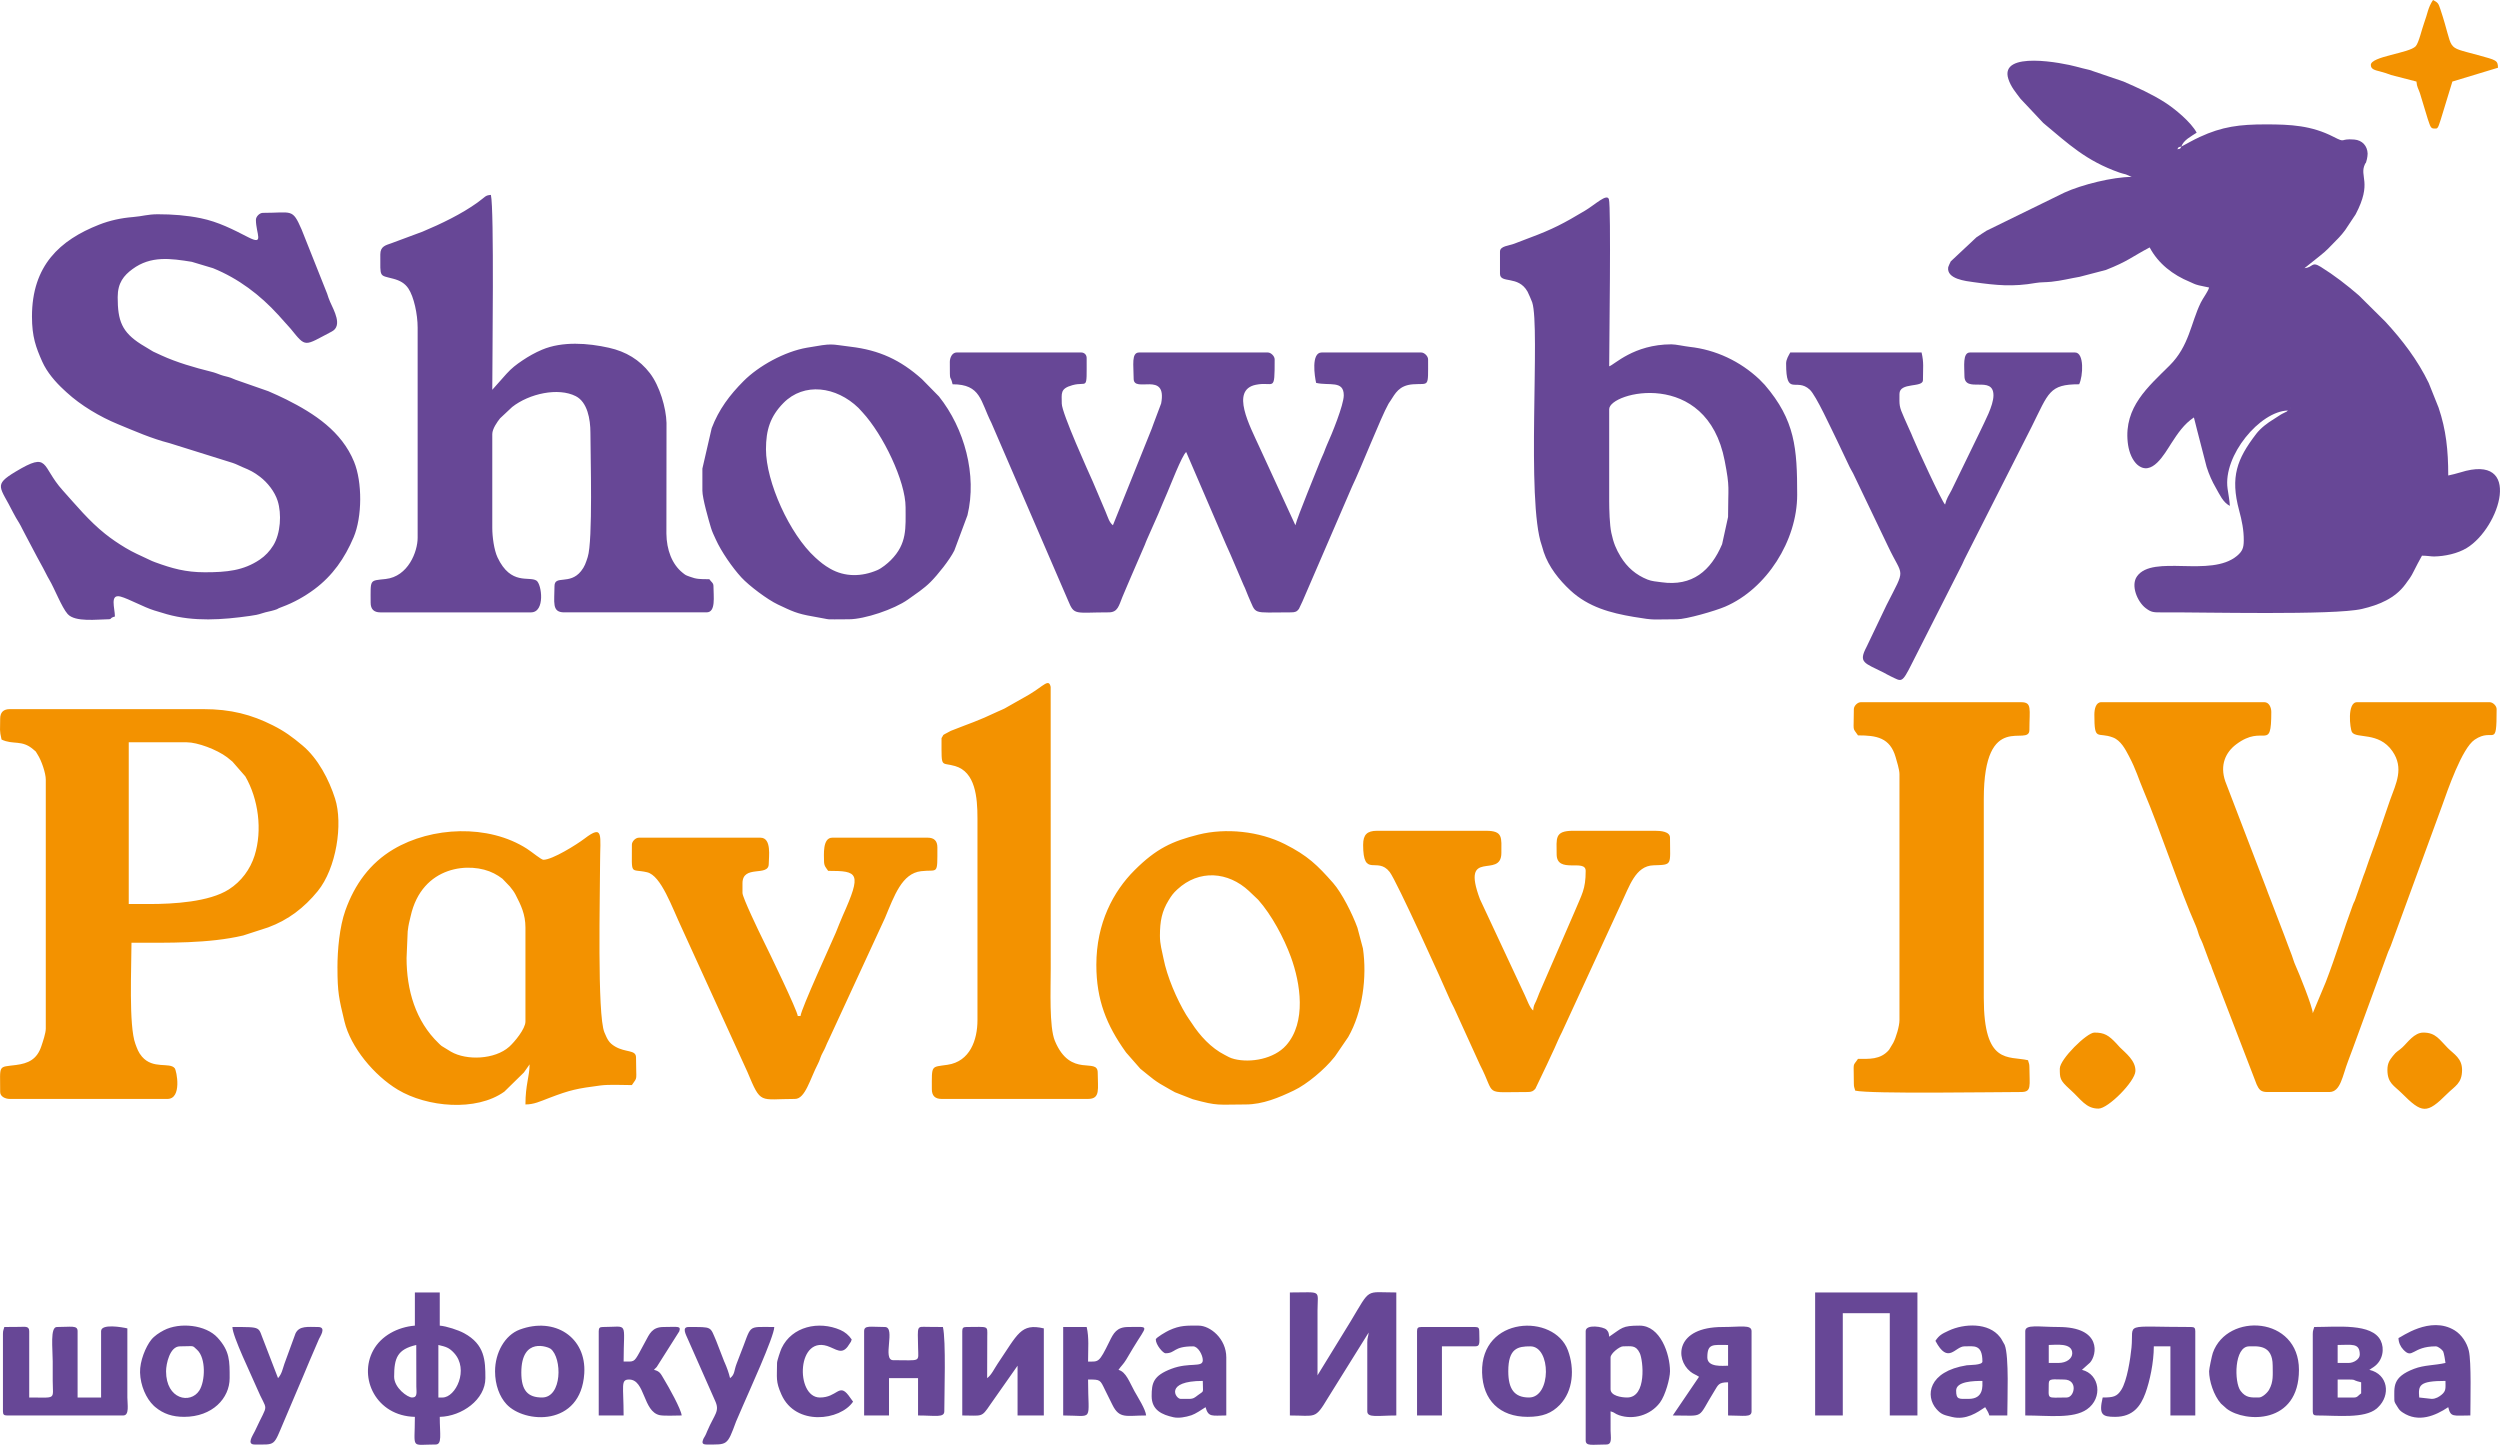 <?xml version="1.0" encoding="UTF-8"?> <svg xmlns="http://www.w3.org/2000/svg" xmlns:xlink="http://www.w3.org/1999/xlink" xmlns:xodm="http://www.corel.com/coreldraw/odm/2003" xml:space="preserve" width="45.512mm" height="26.303mm" version="1.1" style="shape-rendering:geometricPrecision; text-rendering:geometricPrecision; image-rendering:optimizeQuality; fill-rule:evenodd; clip-rule:evenodd" viewBox="0 0 4536.98 2622.11"> <defs> <style type="text/css"> .fil0 {fill:#674796} .fil1 {fill:#F39200} </style> </defs> <g id="Layer_x0020_1">  <g id="_2136065431264"> <path class="fil0" d="M4157.08 740.04l0.75 0.75c-0.05,-0.05 -1,-0.5 -0.75,-0.75zm25.08 -253.37l-4.88 2.88 4.88 -2.88zm-223.26 -220.76c-3.75,5.39 -0.37,3.3 -7.53,5.01 3.85,-5.54 0.41,-3.12 7.53,-5.01zm223.26 220.76l26.53 -21.14c15.66,-12.24 18.17,-16.46 30.98,-29.22 0.37,-0.37 0.9,-0.89 1.27,-1.26 0.36,-0.36 0.89,-0.89 1.25,-1.26 0.36,-0.37 0.88,-0.91 1.23,-1.28 0.36,-0.37 0.87,-0.92 1.23,-1.3 4.55,-4.87 6.99,-7.85 11.4,-13.68l19.01 -28.64c30.57,-58.23 6.09,-68.22 16.83,-90.91 3.02,-6.38 0.67,2.57 3.64,-9.23 0.6,-2.35 1.33,-8.02 1.25,-10.1 -0.51,-13.57 -9.46,-24.19 -24.3,-25.4 -27.77,-2.26 -13.71,7.29 -37.58,-4.92 -40.21,-20.59 -77.51,-22.58 -122.96,-22.58 -47.33,0 -79.03,3.89 -120.05,22.94 -11.9,5.53 -21.69,11.23 -32.97,17.21 3,-11.23 18.54,-19.03 27.59,-25.09 -10.07,-19.02 -39.72,-43.51 -57.82,-55.07 -23.91,-15.25 -49.02,-26.47 -75.06,-37.82l-61.75 -21.03c-10.15,-2.36 -16.45,-3.89 -24.1,-6.01 -22.46,-6.22 -139.97,-29.86 -123.01,22.46 4.74,14.61 13.52,24.44 22.04,35.88l41.32 43.97c46.14,38.39 77.32,68.52 138.25,90.04 5.36,1.89 6.14,1.64 11.74,3.31l10.49 4.56c-34.13,0 -90.45,13.97 -122.08,28.43l-141.49 69.23c-7.52,4.5 -10.43,7.06 -18.18,11.92l-46.65 43.73c-1.17,2.09 -4.46,9.6 -4.6,10.49 -3.38,21.58 32.04,25.23 46.62,27.24 40.93,5.66 70.34,8.73 112.52,1.35 8.72,-1.53 16.82,-0.99 27.98,-2.11 18.13,-1.84 35.54,-6.36 51.25,-8.97l47.75 -12.45c40.63,-16.04 45.73,-23.06 79.49,-40.92 15.6,29.48 42.29,49.98 72.93,62.53 6.74,2.76 7.76,4.18 16.3,6.28 6.81,1.67 12.79,2.57 18.64,3.94 -2.04,7.63 -10.89,18.79 -15.14,27.5 -18.14,37.15 -20.89,78.56 -56.55,114.03 -39.03,38.81 -82.66,75.38 -76.02,139.12 1.49,14.19 5.92,28.17 14.61,38.08l2.49 2.53c26.57,23.31 49.72,-19.5 62.09,-38.59 11.69,-18.05 22.94,-34.83 40.93,-46.87 1.79,7.72 3.66,13.7 5.56,22.02l17.52 67.78c4.5,14.1 9.91,26.21 16.91,38.28 6.96,12 12.42,25.68 25.23,32.47 -0.18,-8.1 -2.75,-21.94 -4.08,-31.21 -8.57,-60.2 58.92,-140.76 109.45,-141.89 -4.84,4.21 -0.01,0.54 -6.16,3.88 -4.07,2.22 -2.77,1.13 -6.61,3.43 -4.03,2.42 -7.48,5.04 -12.19,7.88 -11.69,7 -24.46,16.58 -32.76,27.45 -34.59,45.37 -47.2,77.62 -30.77,138.68 4.96,18.44 8.54,35.55 8.4,54.66 -0.09,12.99 -2.29,19.47 -12.33,27.84 -47.84,39.92 -152.36,-3.08 -181.3,36.94 -12.11,16.74 0.76,46.53 15.52,57.78 10.64,8.1 14.33,7.92 32.36,7.79 70.31,-0.5 309.38,5.63 360.17,-6.21 30.85,-7.2 59.83,-19.1 78.57,-44.35 6.27,-8.46 10.92,-14.36 15.68,-24.45 4.2,-8.89 9.83,-18.6 14.74,-27.9 9.3,0 17.03,1.58 22.27,1.47 19.19,-0.39 42.35,-5.18 59.09,-15.44 60.59,-37.08 102.62,-173.07 -11.7,-137.13 -7.69,2.41 -14.65,3.9 -21.99,5.61 0,-45.99 -3.9,-82.8 -17.47,-123.01l-17.92 -44.79c-19.96,-41.4 -47.96,-78.13 -79.01,-111.64l-47.87 -47.46c-21.77,-18.82 -44.5,-36.43 -68.96,-51.65 -17.26,-10.74 -13.42,0.91 -29.66,2.26z"></path> <path class="fil0" d="M464.41 398.88c0,25.5 15.98,47.02 -14.01,31.64 -27.66,-14.18 -54.02,-27.87 -86.02,-34.48 -25.33,-5.23 -51.48,-7.2 -78.09,-7.2 -18.38,0 -27.69,3.68 -45.09,5.07 -21.52,1.72 -42.03,6.21 -61.44,13.85 -71.01,27.93 -121.77,74.03 -121.77,166.72 0,36.53 7.04,55.73 18.6,81.74 8.63,19.39 24.04,37.2 39.19,51.12l5.2 4.83c25.49,23.49 60.42,44.24 92.91,57.61 30.43,12.53 61.38,26.23 93.54,34.4l114.65 35.87c7.18,2.37 11.37,4.94 17.59,7.5 14.31,5.86 21.24,9.37 32.32,17.85 13.56,10.41 26.51,26.78 31.81,43.43 7.57,23.71 5.42,59.46 -7.88,80.99 -6.42,10.41 -14.61,19.07 -24.44,25.72 -29.7,20.02 -59.59,23.02 -99.92,23.02 -34.77,0 -59.48,-7.04 -89.76,-18.1 -5.11,-1.86 -6.48,-2.52 -12.27,-5.29 -16.04,-7.7 -26.9,-12.02 -41.76,-20.93 -13.29,-7.98 -25.64,-16.34 -37.16,-25.56 -29.21,-23.35 -52.04,-51.28 -76.79,-78.75 -39.99,-44.4 -23.28,-71.27 -85.45,-34 -41.47,24.86 -28.03,27.11 -4.7,73.97 4.14,8.31 6.47,11.48 11,19.12 4.7,7.94 6.82,13.55 11.24,21.34l21.68 41.04c3.91,7.33 6.77,12.52 10.62,19.49 3.99,7.18 6.61,13.41 11.3,21.31 9.23,15.53 22.58,50.23 33.21,62.13 13.72,15.38 54.86,9.55 73.24,9.55 8.16,0 1.89,-2.19 12.55,-5.03 0,-15.12 -9.84,-41.63 10.44,-36.11 14.68,4.01 42.01,19.26 60.82,25.06 9.24,2.85 14.47,4.52 23.16,6.95 49.29,13.78 100.56,10.15 150.4,3.08 9.71,-1.38 14.37,-2.15 22.69,-4.91 8.31,-2.74 13.75,-3.17 21.89,-5.69 7.72,-2.39 4.61,-1.95 8.8,-3.74 2.39,-1.01 1.63,-0.71 5.42,-2.11 20.74,-7.64 41.04,-19.04 58.36,-31.94 33.18,-24.71 55.05,-56.3 71.23,-94.35 15.63,-36.74 16,-100.05 0.76,-137.16 -22.54,-54.9 -71.6,-87.21 -122.9,-112.92 -10.71,-5.37 -21.45,-10.1 -32.65,-15.01l-59.48 -20.79c-5.32,-1.88 -3.57,-1.77 -8.9,-3.64 -6.45,-2.26 -11.29,-2.78 -17.57,-5.01 -7.75,-2.75 -9.84,-4.01 -18.84,-6.23 -29.01,-7.2 -61.43,-16.59 -88.79,-29.12 -5.13,-2.33 -9.97,-4.54 -15.44,-7.13l-21.89 -13.24c-34.88,-22.23 -42.48,-42.49 -42.48,-85.46 0,-26.17 11.18,-39.43 26.82,-50.96 33.43,-24.64 69.1,-19.36 107.62,-13.24l38.59 11.58c46.05,18.71 85.24,48.41 118.4,84.8l22.53 25.14c28.35,34.94 23.86,31.52 74.54,5.04 20.12,-10.5 3.85,-38.36 -3.03,-53.97 -3.16,-7.13 -2.62,-7.04 -5.34,-14.73l-46.41 -116.64c-16.92,-38.76 -16.99,-30.05 -70.31,-30.05 -5.85,0 -12.53,6.7 -12.53,12.55zm2455.94 509.24l0 -165.56c0,-31.08 177.19,-75.28 209.66,93.86 9.69,50.35 6.07,45.54 6.07,101.82l-10.81 49.39c-20.48,48.2 -54.15,77 -109.98,69.05 -9.75,-1.39 -17.33,-1.66 -25.39,-4.89 -20.87,-8.34 -36.86,-22.03 -48.76,-41.55 -8.35,-13.76 -13,-24.83 -16.93,-43.28 -3.08,-14.55 -3.88,-42.25 -3.88,-58.83zm-198.19 -451.55l0 40.13c0,18.81 33.15,2.22 50.09,32.69 1.19,2.12 7.42,16.41 8.36,19.24 15.09,45.65 -11.41,360.55 17.47,441.6 1.48,4.14 2,7.29 3.45,11.6 9.02,26.92 27.86,50.6 48.33,69.58 32.69,30.32 72.99,41.07 114.94,48.11 40.61,6.81 33.03,4.35 78.46,4.35 16.94,0 69.43,-15.15 87.49,-22.9 75.22,-32.28 130.76,-119.8 130.76,-202.89 0,-84.66 -3.63,-135.25 -58.81,-199.59l-9.88 -10.18c-34.93,-32.79 -79.1,-53.69 -126.77,-58.87 -8.9,-0.97 -24.88,-4.57 -32.82,-4.56 -68.83,0.12 -103.86,37.48 -112.89,39.89 0,-36.53 3.69,-290.16 -0.54,-303.23 -3.58,-11.04 -24.69,9.62 -43.52,20.87 -38.38,22.91 -58.38,33.63 -101.06,49.45 -8.28,3.06 -17.74,6.73 -27.21,10.41 -9.75,3.8 -25.85,4.14 -25.85,14.3zm519.27 203.19c0,61.56 18.12,24.53 42.94,47.38 11.47,10.55 38.88,70.99 49.08,91.39l23.44 49.33c2.04,4.27 3.96,6.9 6.2,11.36l63.36 132.31c27.48,58.21 32.78,36.35 -2.71,106.41l-36.5 76.4c-14.98,28.47 -3.82,28.62 31,46.16 5.37,2.71 7.16,4.2 13.12,6.96 19.9,9.23 19.66,14.13 38.36,-23.33l91.16 -179.77c3.31,-6.98 4.39,-10.29 8.11,-16.97l118.13 -233.07c30.91,-61.89 31.58,-76.93 86.13,-76.93 7.09,-14.74 9.59,-57.69 -7.51,-57.69l-190.66 0c-13.78,0 -10.03,25.88 -10.03,42.64 0,32.67 52.68,-2.49 52.68,35.12 0,19.01 -16.47,48.44 -23.62,64.19l-52.5 108.05c-4.83,8.9 -9.25,15.49 -11.69,25.94 -5.23,-3.85 -52.06,-105.63 -58.64,-121.98 -2.54,-6.31 -2.7,-6.72 -5.3,-12.27l-10.05 -22.54c-10.02,-22.32 -8.79,-23.34 -8.79,-43.9 0,-21.95 42.65,-10.56 42.65,-25.08 0,-22.3 1.84,-31.46 -2.51,-50.16l-238.31 0c-2.94,5.54 -7.54,12.23 -7.54,20.06zm-1517.7 -2.51c0,41.03 0.22,19.57 5.01,40.14 51.5,0 50.34,30.29 70.42,70.05l139.19 322.4c11.43,27.78 11.97,21.47 73.86,21.47 16.4,0 18.26,-12.19 24.72,-27.95 5.65,-13.74 10.53,-24.49 16.48,-38.72l24.24 -56.03c1.25,-3.02 1.73,-4.86 3.57,-8.97l20.79 -46.92c6.04,-14.2 10.13,-24.69 16.41,-38.8 4.46,-10 26.75,-68.1 34.25,-73.6l64.17 149.08c5.66,13.55 10.61,24.44 16.07,36.59l24.07 56.2c3.74,7.2 4.95,12.38 8.17,19.43 16.01,35.16 4.02,29.7 78.18,29.7 7.36,0 10.3,-1.44 13.9,-6.19 0.39,-0.51 5.99,-12.47 6.44,-13.62l90.04 -208.47c16.06,-33.09 52.36,-125.92 65.9,-149.85 0.28,-0.48 0.66,-1.11 0.94,-1.58l3.02 -4.51c8.35,-12.61 15.02,-27.75 40.57,-29.67 29.89,-2.21 27.54,7.95 27.54,-45.21 0,-5.85 -6.7,-12.53 -12.54,-12.53l-180.62 0c-19.43,0 -12.72,43.64 -10.04,55.19 23.98,5.57 50.18,-5.11 50.18,22.57 0,17.33 -21.82,71.07 -30.52,89.9 -2.43,5.29 -3.23,8.32 -5.66,14.4 -2.39,5.99 -4.21,8.88 -6.11,13.96 -5.93,15.67 -41.88,101.98 -45.51,117.54l-64.81 -140.89c-18.13,-39.95 -53.46,-104.58 -7.02,-114.05 33.36,-6.82 34.2,16 34.2,-46.09 0,-5.85 -6.7,-12.53 -12.55,-12.53l-233.3 0c-14.65,0 -10.04,22.78 -10.04,47.66 0,27.14 61.14,-15.2 49.92,44.78l-13.73 36.56c-1.77,4.43 -2.08,6.1 -3.34,9.21l-70.48 175.35c-6.66,-4.86 -9.31,-15.14 -13.24,-24.38l-23.18 -54.59c-7.04,-15.73 -56.41,-124.63 -56.41,-141.78 0,-18.6 -3.54,-27.05 19.25,-33.44 28.11,-7.9 25.91,13.35 25.91,-49.36 0,-5.86 -4.16,-10.02 -10.03,-10.02l-225.78 0c-8.09,0 -12.53,9.09 -12.53,17.55zm-333.66 158.06c0,-35.02 7.76,-59.56 31.57,-83.83 37.53,-38.23 96.03,-30.16 136.27,8.79l7.22 7.84c37.39,40.41 78.31,125.19 78.31,172.56 0,37.48 3.17,65.94 -26.9,96.03 -6.02,6.01 -16.24,14.48 -24.58,18.05 -28.16,12.04 -58.55,12.61 -85.14,-2.55 -11.21,-6.39 -18.13,-12.13 -27.25,-20.42 -46.82,-42.58 -89.5,-137.46 -89.5,-196.47zm-115.4 35.11l0 40.13c0,13.74 11.24,52.81 15.55,67.24 2.31,7.74 5.19,13.2 8.82,21.28 9.76,21.67 30.02,51.1 46.47,68.93 13.86,15.02 47.12,40.12 66.27,49.12 25.37,11.9 33.83,16.57 63.62,21.66 40.67,6.96 14.17,5.08 65.19,5.08 28.23,0 82.14,-18.04 107.15,-35.84 14.03,-9.98 28.85,-19.66 40.96,-31.79 13.12,-13.12 34.61,-39.98 43.2,-57.14l23.82 -63.98c17.72,-73.19 -5.51,-157.61 -51.67,-215.57l-31.08 -31.64c-38.98,-34.8 -77.42,-52.53 -129.44,-58.68 -38.41,-4.57 -29.96,-6.79 -79.33,1.81 -40.19,6.99 -87.21,32.79 -114.93,60.67 -25.05,25.17 -44.81,51.37 -57.7,85.28l-16.91 73.41zm-584.5 -388.82c0,42.83 -2.43,37.37 23.48,44.24 12.04,3.19 20.99,8.09 27.44,17.71 10.03,14.95 16.82,46.78 16.82,70.99l0 381.32c0,25.3 -17.23,70.43 -58.06,74.91 -29.97,3.28 -27.24,-0.12 -27.24,43 0,11.71 5.85,17.57 17.57,17.57l273.43 0c26.05,0 19.61,-51.25 9.96,-57.64 -13.16,-8.67 -46.42,9.43 -70.71,-42.16 -6.29,-13.37 -9.49,-37.56 -9.49,-53.23l0 -170.59c0,-9.34 9.14,-22.37 14.13,-28.51l22.01 -20.63c30.91,-24.29 83.5,-35.86 115.39,-19.6 21.11,10.78 26.58,41.72 26.58,66.22 0,41.38 4.7,196.04 -4.95,225.83 -3.49,10.8 -5.49,17.23 -12.11,25.51 -20.46,25.66 -48.14,6.44 -48.14,27.13 0,29.28 -5.4,47.66 17.55,47.66l258.4 0c17.24,0 12.54,-28.69 12.54,-47.66 0,-6.03 -4.07,-7.39 -7.53,-12.54 -17.65,0 -23.34,-0.04 -35.56,-4.6 -7.52,-2.78 -7.12,-2.43 -12.95,-7.11 -19.2,-15.33 -29.05,-41.7 -29.36,-70.99l0.2 -200.89c-0.68,-27.2 -12.39,-67.12 -30.14,-90.27 -18.61,-24.28 -43.43,-39.22 -74.3,-46.13 -38.01,-8.51 -84.39,-12.13 -121.46,3.53 -12.56,5.3 -24.38,11.94 -35.64,19.53 -11.4,7.72 -19.43,13.82 -28.68,24.01 -0.35,0.39 -0.85,0.93 -1.2,1.32l-24.78 27.89c0,-51.44 3.66,-327.26 -2.51,-353.71 -10.6,0.89 -9.02,2.8 -24,13.64 -29.05,21.01 -66.65,39.09 -99.97,53.04l-56.68 21.07c-10.49,3.67 -20.03,5.7 -20.03,20.13z"></path> <path class="fil1" d="M271.24 1640.63l-37.62 0 0 -293.5 105.36 0c19.3,0 54.46,13.1 73.16,27.16 3.62,2.73 6.49,5.22 9.67,7.89l23.37 26.81c23.7,40.85 31.38,97.64 16.76,143.89 -7.77,24.55 -23.87,46.7 -46.63,61.24 -35.79,22.87 -100.92,26.52 -144.06,26.52zm4061.44 301.04c0,24.21 12.29,28.59 25.71,42.01 37.16,37.16 45.4,38.66 82.79,1.27 13.74,-13.75 26.98,-18.55 26.98,-43.27 0,-21.04 -14.66,-28.45 -25.73,-39.52 -15.38,-15.38 -21.81,-28.22 -44.52,-28.22 -16.61,0 -28.43,17.97 -38.22,27.01 -8.05,7.42 -10.07,6.39 -17.11,15.52 -5.35,6.96 -9.9,12.36 -9.9,25.21zm-594.54 -2.51c0,17.69 0.03,21.21 17.82,37.36 0.39,0.36 0.94,0.85 1.33,1.19 19.46,17.49 28.15,34.2 51.09,34.2 17.53,0 66.26,-49.17 66.97,-68.01 0.72,-19.09 -17.92,-32.89 -28.34,-43.36l-5.97 -6.58c-14.31,-15.28 -22.09,-20.03 -40.18,-20.03 -13.55,0 -62.71,48.4 -62.71,65.23zm-2591.41 -406.39c0,58.16 -3.52,43 27.55,50.21 25.57,5.93 45.16,63.58 63.41,102.16l118.66 260.13c25.26,60.26 21.21,49.08 86.39,49.08 18.6,0 27.28,-36.16 41.62,-63.76 3.58,-6.93 3.54,-9.28 6.52,-16.04 2.19,-4.95 4.21,-7.47 6.72,-13.36 2.84,-6.62 3.72,-9.05 7.02,-15.57l101.43 -219.65c16.89,-40.46 30.74,-80.9 65.56,-84.94 30.95,-3.61 29.53,9 29.53,-43.23 0,-11.71 -5.85,-17.57 -17.57,-17.57l-173.1 0c-18.14,0 -15.05,31.58 -15.05,42.65 0,9.2 3.9,12.13 7.53,17.57 54.7,0 61.38,3.46 26.37,81.55 -4.89,10.92 -7.76,19.2 -12.39,30.26 -7.44,17.76 -63.07,138.6 -64.15,151.59l-5.01 0c-0.85,-10.23 -52.65,-117.29 -62.88,-137.8 -7.12,-14.23 -37.45,-77.45 -37.45,-85.46l0 -17.57c0,-34.59 47.66,-11.14 47.66,-35.12 0,-12.23 5.78,-47.66 -15.06,-47.66l-220.75 0c-5.85,0 -12.55,6.7 -12.55,12.55zm1327.06 0c0,62.09 25.46,20.52 48.17,49.67 12.7,16.3 96.92,202.45 110.2,233.46 2.51,5.84 4.47,8.38 6.7,13.38l47.1 103.42c29.67,57.25 4.18,49.11 86.35,49.11 7.3,0 10.27,-1.55 14.07,-6l21.1 -44.12c4.36,-9.81 8.68,-18.32 13.54,-29.11 4.57,-10.17 8.52,-19.79 13.45,-29.19l107.61 -233.58c15.05,-31.46 25.94,-68.4 58.5,-69.43 35.53,-1.14 30.13,0.39 30.13,-50.15 0,-11.05 -16.12,-12.54 -27.6,-12.54l-148 0c-34.64,0 -30.12,13.87 -30.12,42.64 0,36.2 52.69,7.53 52.69,30.12 0,33.89 -7,42.38 -20.44,74.9l-63.79 146.92c-2.54,5.89 -3.2,9.06 -5.71,14.37 -3.11,6.59 -4.64,8.07 -5.38,17.2 -6.15,-4.52 -11.65,-20.51 -15.06,-27.6l-81.49 -174.37c-35.64,-95.03 38.86,-35.08 38.86,-84.02 0,-27.59 3.38,-40.13 -27.6,-40.13l-198.17 0c-17.93,0 -25.09,7.16 -25.09,25.09zm-765.12 -188.15c0,51.11 -1.21,38.07 24.63,45.62 36.7,10.7 40.59,56.37 40.59,94.87l0 366.24c0,35.9 -13.52,75.05 -54.42,81.05 -30.42,4.47 -28.37,-0.35 -28.37,44.38 0,11.72 5.85,17.57 17.57,17.57l265.9 0c22.97,0 17.57,-18.37 17.57,-47.66 0,-28.83 -49.14,11.12 -77.76,-57.71 -10.45,-25.17 -7.53,-92.73 -7.53,-130.43l-0.09 -511.93c-3.42,-15.8 -12.24,-2.13 -38.95,13.82l-44.81 25.43c-5.23,2.66 -7.15,3.08 -12.11,5.43 -37.81,17.98 -50.53,21.19 -85.35,35.07 -0.18,0.07 -11.43,6.09 -11.45,6.11 -3.18,2.61 -1.11,-0.7 -3.57,3.96 -2.35,4.43 -1.84,1.09 -1.84,8.18zm396.35 353.71c0,-26.74 3.59,-44.61 15.8,-64.49 5.32,-8.66 8.2,-12.7 15.58,-19.55 39.76,-36.99 92.41,-32.45 130.21,2.71 0.39,0.35 0.91,0.88 1.28,1.23l15.44 14.67c24.34,27.35 46.64,69.09 59.33,103.75 17.43,47.64 28.59,118.57 -8.68,160.53 -21.77,24.51 -64.2,32.18 -93.88,24.8 -8.46,-2.11 -11.28,-4.41 -17.54,-7.56 -24.69,-12.46 -45.3,-35.04 -60,-57.89 -3.61,-5.58 -6.13,-8.54 -10.06,-15.03 -17.06,-28.28 -34.57,-69.1 -41,-101.97 -2.84,-14.41 -6.49,-25.68 -6.49,-41.2zm-115.39 52.69c0,64.19 18.81,109.67 53.01,157.71 0.31,0.42 0.74,1.02 1.07,1.46l25.78 29.4c22.26,17.71 24.8,21.77 53.08,37.24 2.97,1.61 6.71,3.89 9.65,5.38l32.45 12.7c46.81,12.79 44.43,9.48 95.89,9.48 31.18,0 60.52,-12.47 87.54,-25.37 23.93,-11.4 56.09,-38.56 73.01,-59.91 0.33,-0.42 0.79,-1 1.12,-1.42 0.3,-0.42 0.77,-1 1.08,-1.42l23.43 -34.28c26.17,-45.69 34.28,-108.9 26.7,-160.72l-10 -37.65c-8.95,-24.72 -28.18,-63.11 -44.19,-81.26 -28.37,-32.12 -45.79,-49.43 -87.57,-70.47 -46.39,-23.39 -107.28,-29.73 -156.9,-17.19 -47.47,12.01 -76.15,24.99 -115.92,64.71 -38.36,38.3 -69.22,95.84 -69.22,171.6zm1374.72 -464.1c0,43.86 -3.22,31.61 7.53,47.66 33.68,0 58.09,4.02 68.33,39.55 1.9,6.62 6.94,22.63 6.94,30.7l0 446.52c0,10.95 -6.36,31.9 -11.35,41.32l-7.55 12.53c-15.69,18.53 -37.05,16.39 -56.36,16.39 -10.41,15.54 -7.53,2.8 -7.53,45.16 0,6.77 1.21,6.93 2.51,12.54 26.96,6.28 254.56,2.51 301.04,2.51 19.87,0 15.05,-11.37 15.05,-45.15 0,-6.78 -1.21,-6.92 -2.51,-12.55 -35.56,-8.28 -80.28,9.3 -80.28,-112.89l0 -361.24c0,-164.48 82.79,-92.38 82.79,-125.44 0,-38.05 5.21,-50.16 -15.05,-50.16l-291 0c-5.85,0 -12.55,6.69 -12.55,12.54zm-2626.52 451.55l2.03 -48.14c1.78,-14.77 2.77,-15.9 5.29,-27.32 20.51,-92.87 108.87,-99.74 151.19,-78.04 5.05,2.6 10.87,6.11 15.38,9.7l13.52 14.09c4.36,5.33 7.62,9.59 10.3,14.78 9.76,18.85 18.02,35.62 18.02,59.74l0 170.59c0,13.3 -19.89,37.25 -29.47,45.8 -26.15,23.32 -77.4,25.26 -105.59,9l-17.12 -10.48c-3.01,-2.51 -2.6,-2.25 -5.24,-4.79 -42.22,-40.48 -58.32,-96.85 -58.32,-154.92zm-125.43 17.57c0,45.23 2.73,56.11 12.7,97.67 11.24,46.97 53.92,98.12 96.86,123.89 53.03,31.84 142.14,40.12 193.32,3.54l35.46 -34.77c2.47,-3.34 3.04,-4.17 5.2,-7.35l5.14 -7.39c0,21.88 -7.53,36.61 -7.53,72.75 15.49,0 26.28,-5.38 43.32,-11.88 38.39,-14.63 50.33,-17.04 92.82,-22.57 15.86,-2.06 40.16,-0.68 57.02,-0.68 11.09,-16.55 7.53,-5 7.53,-50.16 0,-14.38 -18.56,-8.44 -37.91,-19.79 -11.22,-6.59 -14.08,-12.91 -19.46,-25.69 -13.36,-31.73 -7.86,-251.17 -7.86,-308.23 0,-48.85 7.32,-70.6 -28.32,-43.38 -13.83,10.56 -58.16,38.36 -74.53,38.36 -3.92,0 -20.17,-13.79 -30.05,-20.14 -69.89,-44.79 -172.89,-40.14 -242.29,1.18 -42.38,25.24 -70.15,63.47 -87.12,111.06 -10.55,29.61 -14.33,71.76 -14.33,103.58zm3188.45 -459.07c0,50 5.54,30.57 33.82,41.43 14.18,5.44 22.41,21.35 28.94,33.77 13.46,25.68 16.71,39.63 26.84,63.48 29.87,70.31 65.87,180.01 94.41,244.25 3.86,8.71 4.14,13.71 7.88,22.22 2.39,5.38 1.86,2.95 4.72,10.34l12.9 34.76c3.05,7.04 1.33,1.91 4.22,10.84l80.84 210.16c4.1,8.76 7.28,13.6 19.02,13.6l112.89 0c20.56,0 23.78,-29.7 34.05,-56.26 3.2,-8.3 5.7,-15.12 8.2,-21.88l64.49 -176.36c1.85,-4.68 2.09,-3.89 4.58,-10.47l92.81 -253.37c10.32,-28.9 36.43,-105.52 59.56,-121.06 35,-23.53 39.86,18.64 39.86,-55.49 0,-5.85 -6.7,-12.54 -12.55,-12.54l-240.83 0c-18.41,0 -12.76,48.37 -9.14,54.29 7.7,12.58 48.38,-1.43 73.35,34.53 21.4,30.82 6.68,58.62 -4.31,88.99l-19.21 56.02c-3.36,11.51 -5.27,13.66 -9.13,26l-10.02 27.6c-3.61,9.56 -5.99,18.73 -9.86,27.78l-14.26 40.93c-2.77,8.16 -2.27,4.52 -5.18,12.38 -16.37,44.06 -30.51,91.67 -48.88,139.25l-23.65 56.63c-0.25,-11.48 -25.09,-72.87 -31.33,-86.56 -3.17,-6.96 -4.11,-11.53 -6.66,-18.42 -4.3,-11.59 -9.07,-23.33 -13.74,-36.45l-26.42 -68.9c-2.01,-5.43 -3.8,-9.22 -6.2,-16.38l-74.4 -194.02c-10.32,-29.87 0.78,-52.85 19.63,-67.08 50.9,-38.44 63.85,15.4 63.85,-59.05 0,-8.47 -4.42,-17.57 -12.53,-17.57l-296.01 0c-9.86,0 -12.55,12.4 -12.55,22.58zm-3800.56 7.53c0,20.95 -1.56,20.13 2.51,37.62 21.13,10.14 36.67,-0.1 57.45,17.81 7.1,6.11 2.63,1.25 8.02,9.53 6.88,10.55 14.8,33.52 14.8,45.41l0 451.55c0,8.85 -5.2,23.56 -8.01,32.12 -7.98,24.21 -23.82,31.34 -46.05,34.23 -33.23,4.31 -28.73,-1.41 -28.73,49.05 0,8.11 9.12,12.54 17.57,12.54l285.98 0c26.82,0 16.78,-51.44 13.18,-55.82 -9.33,-11.26 -39.25,2.46 -59.34,-20.93 -6.55,-7.61 -8.73,-14.41 -11.99,-23.13 -12.26,-32.77 -7.07,-139.26 -7.07,-183.59 66.7,0 139.91,1.66 202.62,-13.13l45.46 -14.75c36.48,-13.5 65.25,-35.56 89.84,-65.68 33.84,-41.47 46.24,-121.93 31.55,-168.01 -10.98,-34.44 -30.94,-72.8 -59.13,-96.42 -18.81,-15.77 -32.61,-25.86 -53.78,-36.53 -38.66,-19.44 -76.1,-29.44 -126.1,-29.44l-351.21 0c-11.71,0 -17.57,5.85 -17.57,17.57z"></path> <path class="fil0" d="M2340.84 2568.82c47.06,0 45.34,7.72 68.84,-31.5l74.16 -119.01c-0.67,7.84 -2.51,8.91 -2.51,17.57l0 125.42c0,12.37 19.78,7.53 52.68,7.53l0 -223.26c-57.42,0 -45.57,-9.52 -82.94,52.51l-59.16 96.39c-0.18,0.34 -0.54,1.12 -0.88,1.62l0 -117.91c0.13,-38.51 9.16,-32.61 -50.18,-32.61l0 223.26zm230.79 -153.02l0 153.02 45.17 0 0 -125.44 60.21 0c10.24,0 7.53,-7.87 7.53,-27.58 0,-5.78 -1.75,-7.53 -7.53,-7.53l-97.84 0c-5.78,0 -7.54,1.74 -7.54,7.53zm-1161.47 57.7c0,27.55 -2.8,33.07 7.95,57.28 25.72,58.06 107.03,47.29 130.03,12.96 -2.45,-3.66 -5.19,-7.42 -8.45,-11.63 -17.21,-22.28 -20.29,4.11 -51.76,4.11 -45.44,0 -42.3,-118.39 18.71,-91.45 15.94,7.04 24.05,13.07 35.79,-7.07 2.2,-3.77 1.83,-1.72 3.2,-6.85 -5.14,-7.66 -12.07,-13.49 -20.46,-17.17 -39.32,-17.23 -88.04,-6.39 -106.72,32.99 -1.97,4.13 -8.29,22.63 -8.29,26.84zm-948.26 148c39.15,0 33.85,3.76 53.37,-41.95l23.19 -54.59c8.56,-19.15 14.88,-35.6 23.09,-54.66l17.36 -40.35c1.34,-3.49 14.43,-21.67 -1.6,-21.67 -18.1,0 -34.12,-2.77 -41.04,11.64l-20.14 55.12c-3.59,10.4 -4.47,17.87 -11.57,26.05l-25.8 -67.01c-11.04,-26.46 -1.98,-25.8 -56.99,-25.8 0,16.63 34.74,87.84 43.73,109.3 20.42,48.8 22.94,23.31 -2.91,79.54 -3.14,6.84 -15.93,24.38 -0.68,24.38zm820.32 0c38.13,0 37.2,2.73 53.6,-41.73l12.11 -28c8.86,-20.93 57.2,-126.21 57.2,-143.49 -52.14,0 -39.32,-5.88 -62.94,52.47 -1.8,4.47 -3.48,9.16 -5.56,14.5 -4.65,12 -2.87,19.33 -11.77,25.84 -2.34,-10.02 -5.66,-18.9 -9.59,-28.01 -2.4,-5.57 -0.09,0.26 -2.21,-5.31l-13.32 -34.36c-11.51,-26.48 -6.31,-25.12 -50.12,-25.12 -12.27,0 -5.79,12.08 -0.76,23.31l48.48 109.66c9.61,20.35 -0.28,23.95 -14.04,56.26 -1.75,4.13 -1.27,3.49 -3.08,7.11 -1.36,2.67 -3.71,6.56 -3.78,6.7 -1.87,5.05 -3.91,10.19 5.78,10.19zm1816.24 -158.04c0,-25.88 10.02,-22.58 37.62,-22.58l0 37.63c-9.22,0 -37.62,3.48 -37.62,-15.05zm-15.06 35.12l-47.66 70.24c60.16,0 43.19,7.52 75.71,-44.7 6.7,-10.77 7.36,-15.51 24.63,-15.51l0 60.21c28.54,0 42.64,4.05 42.64,-7.53l0 -145.49c0,-12.37 -19.78,-7.53 -52.68,-7.53 -84.84,0 -86.78,57.92 -58.36,80.95 5.98,4.84 9.32,5.09 15.71,9.36zm-925.68 40.14l-15.04 0c-9.4,0 -29.82,-32.62 40.13,-32.62 0,23.63 3.29,16.7 -9.08,26.05 -5.33,4 -7.64,6.57 -16.01,6.57zm-60.21 -107.88c0,9.9 13.26,25.09 17.57,25.09 18.97,0 13.32,-12.55 50.17,-12.55 8.88,0 17.57,15.58 17.57,25.1 0,14.16 -24.17,3.14 -57.07,15.68 -32.83,12.52 -35.74,25.63 -35.74,49.54 0,25.52 18.95,33.77 39.61,38.34 9.42,2.09 21.72,-0.07 32.7,-3.66 6.91,-2.26 19.18,-10.38 25.52,-14.62 5.06,19.01 12.43,15.05 37.62,15.05l0 -105.36c0,-34.32 -29.46,-57.7 -50.16,-57.7 -20.65,0 -33.13,-1.05 -53.99,8.73 -4.33,2.01 -23.79,13.09 -23.79,16.35zm1475.08 107.88c-17.26,0 -22.59,1.83 -22.59,-15.05 0,-16.89 31.85,-17.57 47.66,-17.57 0,8.97 2.83,32.62 -25.07,32.62zm-60.21 -105.37c23.28,44.01 35.46,10.03 52.69,10.03 16.84,0 32.6,-4.53 32.6,27.6 0,6.82 -23.98,6.05 -28.37,6.75 -70.37,11.21 -75.47,56.1 -55.17,79.31 8.85,10.1 13.92,10.99 28.34,14.48 25.7,6.22 46.04,-8.25 60.22,-17.76 3.15,5.97 5.78,8.55 7.53,15.05l32.61 0c0,-26.84 3.49,-107.85 -4.79,-128.16l-5.43 -9.62c-1.84,-2.86 -0.28,-0.93 -3.03,-4.48 -20.76,-26.92 -65.29,-24.69 -93.03,-11.68 -12.3,5.75 -17.26,8.15 -24.15,18.47zm-2425.83 -17.56l0 153.02 45.15 0c0,-54.36 -5.82,-65.23 10.04,-65.23 29.28,0 24.87,58.42 55.71,64.72 8.05,1.63 30.1,0.51 39.63,0.51 -0.95,-11.33 -23.66,-51.94 -32.08,-65.74 -5.68,-9.3 -7.04,-14.46 -18.08,-17.03 2.98,-4.1 -0.67,0.58 3.6,-3.93 0.31,-0.33 0.9,-0.93 1.24,-1.28l41 -64.77c3.24,-10.33 -2.49,-7.81 -28.29,-7.81 -21.12,0 -25.79,12.39 -33.5,26.71 -3.93,7.3 -6.51,12.19 -10.55,19.56 -10.12,18.45 -10.38,16.45 -28.71,16.45 0,-74.77 9.98,-62.71 -37.62,-62.71 -5.77,0 -7.53,1.74 -7.53,7.53zm842.89 153.02c57.01,0 45.15,13.63 45.15,-65.23 22.71,0 21.66,0.03 30.96,19.23 4.83,9.96 8.37,16.84 13.3,26.83 12.81,25.94 25.26,19.17 61.12,19.17 -0.94,-11.25 -14.88,-32.72 -21.17,-44.07 -9.28,-16.78 -15.25,-35.04 -29,-38.7 4.67,-6.99 8.67,-9.8 14.01,-18.6 4.82,-7.96 7.38,-12.5 12.16,-20.46 26.5,-44.07 31.71,-38.72 -8.61,-38.72 -20.94,0 -26.72,11.51 -33.93,26.27 -19.24,39.32 -19.49,36.45 -38.83,36.45 0,-23.31 2.02,-43.31 -2.5,-62.71l-42.65 0 0 160.55zm2483.53 -30.1l-22.58 -2.51c-1.84,-22.15 -0.56,-30.11 47.66,-30.11 0,13.15 1.51,18.11 -7.31,25.3 -4.06,3.31 -10.12,7.32 -17.77,7.32zm-60.2 -110.37c0.17,7.88 3.32,15.25 8.93,21.15 17.15,18.03 15.64,-6.12 58.79,-6.12 4.27,0 11.67,6.12 13.36,9.22 1.35,2.47 3.93,17.5 4.21,20.89 -19.68,4.59 -38.38,3.51 -57.05,10.67 -40.02,15.38 -35.76,32.45 -35.76,57.07 0,3.86 3,7.57 5.61,11.92 3.24,5.34 4.86,7.18 9.7,10.38 28.37,18.81 59.11,5.9 82.51,-9.77 4.43,18.95 9.18,15.05 40.13,15.05 0,-24.94 2.09,-97.3 -2.8,-117.59 -3.43,-14.26 -12.91,-29.02 -25.8,-36.92 -44.5,-27.25 -97.37,12.84 -101.83,14.05zm-536.84 107.86c-7.34,31.41 -0.81,35.12 22.56,35.12 32.55,0 46.31,-19.39 54.96,-42.88 7.98,-21.64 15.29,-56.03 15.29,-85.07l30.11 0 0 125.44 45.16 0 0 -153.02c0,-5.78 -1.75,-7.53 -7.54,-7.53 -127.06,0 -103.62,-9.4 -108.22,37.28 -1.99,20.26 -8,60.33 -18.53,76.79 -7.9,12.36 -14.62,13.87 -33.78,13.87zm-2832.23 0c-25.74,0 -37.63,-12.62 -37.63,-45.17 0,-66.37 49.5,-46.2 53.25,-43.2 21.07,16.81 21.04,88.37 -15.62,88.37zm-85.3 -47.66c0,24.99 8.22,46.16 20.62,59.67 32.59,35.54 135.16,41.39 141.29,-55.58 4.16,-65.93 -53.83,-103.21 -117.09,-79.69 -27.26,10.13 -44.81,42.27 -44.81,75.59zm-597.05 0c0,-13.13 6.73,-45.17 25.09,-45.17 27.32,0 21.33,-2.81 31.3,6.35 16.3,15 14.86,57.05 3.86,73.97 -16.09,24.75 -60.25,16.26 -60.25,-35.15zm32.62 82.78c51.51,0 82.78,-33.8 82.78,-70.25 0,-30.91 0.52,-48.88 -21.89,-73.43 -21.52,-23.57 -68.75,-28.38 -97.55,-13.41 -8.46,4.41 -17.29,10.27 -22.88,17.26 -9.96,12.46 -20.85,38.54 -20.29,59.33 0.66,23.76 11.1,47.27 24.81,60.25 0.53,0.51 2.09,1.89 2.65,2.37 15.02,12.59 31.66,17.87 52.37,17.87zm3765.43 -35.12c-13.89,0 -23.29,1.07 -33.18,-11.99 -11.88,-15.71 -11.79,-80.84 15.61,-80.84 14.62,0 42.65,-3.8 42.65,35.13 0,16.35 1.7,29.05 -6.55,43.63 -3.1,5.51 -12.2,14.07 -18.53,14.07zm-90.32 -47.66c0,17.33 8.23,43.77 21.55,58.74l10.61 9.45c33.3,25.07 130.91,28.88 130.91,-70.69 0,-97.52 -129.98,-104.9 -156.28,-30.85 -1.6,4.53 -6.79,29.05 -6.79,33.36zm-258.37 47.66c-37.78,0 -32.63,4.82 -32.63,-25.09 0,-10.24 7.87,-7.53 27.6,-7.53 26.08,0 19.23,32.62 5.02,32.62zm-15.06 -62.71l-17.57 0 0 -32.62c11.96,0 42.65,-4.82 42.65,15.05 0,9.48 -10.07,17.57 -25.08,17.57zm-60.2 -57.7l0 153.02c42.46,0 86.85,6.31 111.85,-11.07 29.62,-20.59 23.14,-64.23 -9,-71.71l14.56 -13.04c12.77,-13.82 22.07,-64.74 -57.21,-64.74 -35.44,0 -60.2,-5.38 -60.2,7.53zm-938.22 72.75c0,-42.02 17.51,-45.17 40.13,-45.17 37.64,0 38.32,92.83 -2.51,92.83 -26.6,0 -37.62,-15.28 -37.62,-47.66zm35.12 82.78c27.21,0 43.91,-6.75 58.44,-21.83 24.33,-25.31 27.13,-65.38 14.65,-98.92 -25.05,-67.39 -158.36,-62.26 -155.76,40.34 1.27,50.14 31.99,80.41 82.67,80.41zm-1204.14 -155.53l0 153.02 45.15 0 0 -67.74 52.7 0 0 67.74c30.86,0 47.66,4.47 47.66,-7.53 0,-32.13 3.25,-128.27 -2.51,-153.02 -9.31,0 -18.53,-0.12 -27.81,-0.22 -20.26,-0.23 -17.96,-3.46 -17.26,37.93 0.46,26.86 5.92,22.5 -45.25,22.5 -20.3,0 5.25,-60.21 -15.03,-60.21 -25.93,0 -37.64,-3.62 -37.64,7.53zm2704.29 120.41l-30.12 0 0 -32.62c42.79,0 19.91,-0.28 42.66,5.01l0 20.08c-5.17,3.47 -6.51,7.53 -12.54,7.53zm-10.04 -62.71l-20.08 0 0 -32.62c25.57,0 40.15,-4.38 40.15,17.57 0,8.12 -10.91,15.05 -20.08,15.05zm-65.23 -52.68l0 140.47c0,5.78 1.75,7.53 7.53,7.53 37.28,0 85.91,5.93 108.13,-12.28l2.61 -2.39c23.61,-22.24 18.37,-60.23 -15.42,-68.1 0.46,-0.41 1.24,-1.52 1.47,-1.07 0.21,0.45 1.15,-0.85 1.46,-1.05 1.27,-0.85 3.81,-2.43 4.56,-2.95 17.47,-11.89 19.94,-33.74 12.98,-47.94 -15.68,-32.1 -78.72,-24.77 -120.79,-24.77 -1.32,5.62 -2.51,5.77 -2.51,12.55zm-2450.92 -5.02l0 153.02c36.47,0 34.57,4.39 50.68,-19.55l49.67 -70.76 0 90.31 47.66 0 0 -158.04c-41.89,-9.76 -47.08,9.9 -83.84,64.16 -6.14,9.08 -11.04,20.3 -19.03,26.14l0.23 -75.46c0.16,-20.69 3.11,-17.35 -37.85,-17.35 -5.77,0 -7.53,1.74 -7.53,7.53zm1206.64 120.41c-11.05,0 -30.1,-3.26 -30.1,-15.05l0 -57.7c0,-7.24 16.48,-20.08 22.57,-20.08 14.67,0 23.22,-2.89 30.42,12.24 6.26,13.12 13.05,80.59 -22.9,80.59zm-32.6 -110.37c-0.59,-6.96 -1.52,-9.13 -4.89,-12.68 -5.34,-5.59 -37.76,-10.63 -37.76,2.64l0 198.17c0,11.17 11.71,7.53 37.63,7.53 10.94,0 7.73,-13.44 7.56,-25.03 -0.15,-11.69 -0.03,-23.46 -0.03,-35.17 8.2,2.2 7.07,4.22 15.47,7.1 25.29,8.65 56.53,0.57 74.1,-22.88 10,-13.35 18.3,-44.15 18.3,-56.96 0,-31.14 -17.45,-82.79 -55.19,-82.79 -32.24,0 -31.33,4.09 -55.19,20.08zm-2915.02 -5.01l0 140.47c0,5.78 1.75,7.53 7.53,7.53l210.73 0c11.6,0 7.56,-20.02 7.53,-32.61l0 -125.43c-9.71,-2.26 -47.67,-8.98 -47.67,5.01l0 120.41 -42.65 0 0 -120.41c0,-11.15 -11.71,-7.53 -37.62,-7.53 -12.5,0 -7.53,39.07 -7.53,62.71 0,11.7 -0.06,23.44 0,35.13 0.21,35.02 7.55,30.1 -42.65,30.1l0 -120.41c0,-9.68 -8,-7.82 -17.35,-7.75 -9.27,0.07 -18.52,0.22 -27.82,0.22 -1.31,5.62 -2.5,5.77 -2.5,12.55zm3288.79 148l50.18 0 0 -185.64 85.28 0 0 185.64 50.17 0 0 -223.26 -185.64 0 0 223.26zm-2578.85 -70.24c0,-34.36 5.85,-49.71 40.13,-57.7l0.14 75.41c0.17,10.64 2.49,19.92 -7.67,19.92 -8.39,0 -32.61,-17.68 -32.61,-37.63zm87.8 37.63l-7.53 0 0 -95.33c13.93,3.25 19.43,4.8 28.31,14.35 27.86,29.98 3.12,80.99 -20.78,80.99zm-50.17 -130.45c-31.62,2.63 -61.33,18.66 -75.58,44.83 -27.27,50.14 5.29,119.17 75.58,120.74 0,60.11 -8.95,50.16 37.62,50.16 12.18,0 7.54,-18.24 7.54,-50.16 40.17,-0.9 82.79,-31.41 82.79,-70.25 0,-31.99 -0.79,-61.1 -38.77,-81.66 -10.53,-5.69 -31.63,-12.62 -44.02,-13.66l0 -60.2 -45.16 0 0 60.2z"></path> <path class="fil1" d="M4302.58 117.91c0,8.12 8.33,9.52 16.03,11.56 10.2,2.7 12.22,3.59 20.9,6.69l45.86 11.84c0.86,10.32 3.48,12.58 6.37,21.23l14.01 46.2c5.07,14.85 5.48,17.86 12.23,17.86 5.27,0 6,1.61 11.45,-16.14l21.15 -69.15 82.79 -25.08c-0.31,-13.76 -2.87,-13.71 -37.09,-23.12 -61.06,-16.79 -41.48,-5.26 -67.47,-83.04 -3.66,-10.93 -4.35,-12 -13.35,-16.77 -9.36,14 -9.73,24.54 -16.11,41.59 -3.92,10.47 -9.75,36.35 -15.34,42.35 -11.9,12.74 -81.44,18.36 -81.44,33.97z"></path> </g> </g> </svg> 